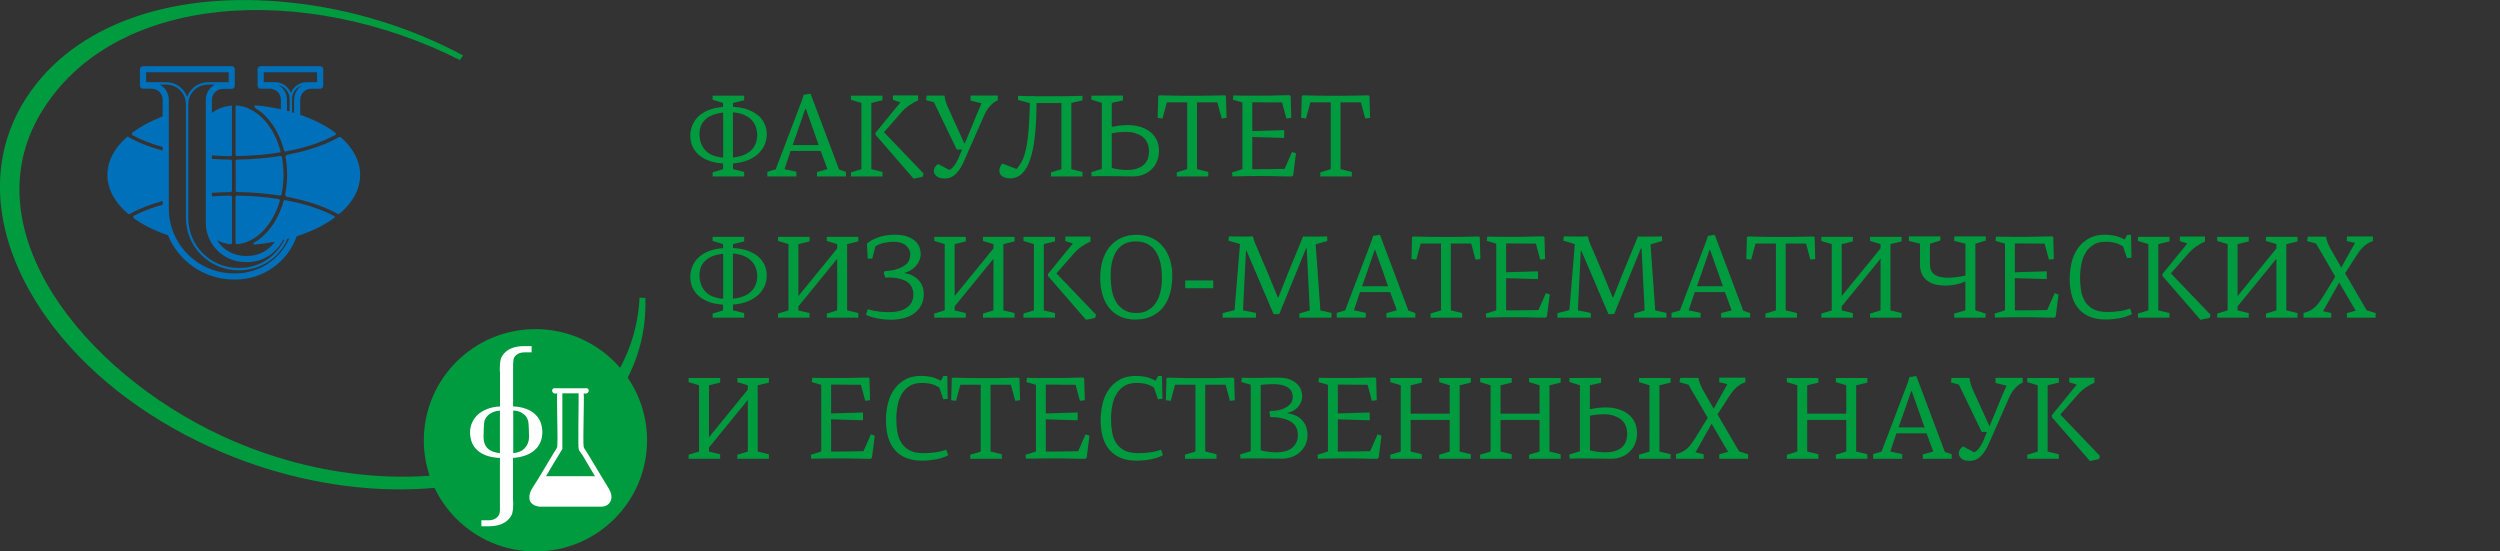 <?xml version="1.0" encoding="utf-8"?>
<!-- Generator: Adobe Illustrator 23.0.6, SVG Export Plug-In . SVG Version: 6.00 Build 0)  -->
<svg version="1.1" id="Layer_1" xmlns="http://www.w3.org/2000/svg" xmlns:xlink="http://www.w3.org/1999/xlink" x="0px" y="0px"
	 viewBox="0 0 340 75" style="enable-background:new 0 0 340 75;" xml:space="preserve">
<rect x="0" y="0" width="340" height="75" fill="#333333" stroke="none"/>
<style type="text/css">
	.st0{fill:#009B3E;}
	.st1{fill:#FFFFFF;}
	.st2{fill:#0070BA;}
	.st3{fill:none;}
</style>
<g>
	<path class="st0" d="M87.51,40.51c-0.18,0-0.36-0.01-0.53-0.03c-0.42,8.91-5.99,16.2-13.88,20.33
		c-11.13,5.82-28.15,5.34-42.93-1.53C11.25,50.49-3.89,31.29,5.51,15.45c9.82-16.54,35.97-17.9,57.04-7.29
		c0.01-0.01,0.42-0.61,0.43-0.62C56,3.81,48.01,1.25,39.52,0.35c-17.15-1.82-30.63,3.65-36.58,14c-5.07,8.83-3.33,19.21,3.16,28.51
		c5.33,7.63,13.38,13.79,22.41,17.91c7.97,3.64,16.45,5.57,24.47,5.77c7.86,0.2,15.18-1.28,21.12-4.36
		c6.48-3.36,11.17-8.54,12.94-15.15c0.56-2.09,0.79-4.28,0.73-6.53C87.68,40.5,87.6,40.51,87.51,40.51z"/>
	<path class="st0" d="M88,59.88C88,68.23,81.2,75,72.82,75c-8.39,0-15.18-6.77-15.18-15.12c0-8.35,6.8-15.12,15.18-15.12
		C81.2,44.76,88,51.53,88,59.88z"/>
	<g>
		<path class="st1" d="M83.01,66.88c-0.21-0.49-0.57-1-0.89-1.54c-0.76-1.28-1.52-2.51-2.28-3.79c-0.16-0.27-0.42-0.57-0.46-0.78
			c-0.13-0.69,0.1-6.62,0-7.28c0.63,0.22,0.93-0.47,0.48-0.69c-1.25,0-3.31,0-4.56,0c-0.45,0.22-0.15,0.91,0.48,0.69
			c-0.1,0.64,0.13,6.61,0,7.28c-0.04,0.19-0.28,0.53-0.44,0.78c-0.76,1.26-1.51,2.51-2.28,3.79c-0.32,0.53-0.7,1.03-0.91,1.52
			c-0.13,0.29-0.22,0.85-0.09,1.21c0.19,0.51,0.72,0.76,1.28,0.84c2.55,0,5.92,0,8.47,0C82.91,68.87,83.44,67.9,83.01,66.88z
			 M74.26,64.76c0.72-1.25,1.48-2.47,2.22-3.7c0-0.82,0-6.68,0-7.5c0-0.03,0-0.06,0.02-0.07c0.46,0,1.73,0,2.19,0
			c0,0.43,0,0.84,0,1.26c0,0.41-0.08,5.91,0,6.29c0.05,0.26,0.42,0.69,0.57,0.93c0.57,0.95,1.11,1.86,1.65,2.79
			C78.96,64.76,76.2,64.76,74.26,64.76z"/>
		<path class="st1" d="M71.49,61.93c0.49-0.18,0.91-0.43,1.24-0.73c0.34-0.3,0.6-0.66,0.77-1.08c0.17-0.41,0.26-0.87,0.26-1.36
			c0-0.45-0.08-0.88-0.23-1.3c-0.15-0.41-0.39-0.77-0.72-1.09c-0.33-0.31-0.74-0.57-1.24-0.76c-0.5-0.19-1.1-0.31-1.79-0.34v-5.98
			l0,0.3c0-0.13,0.04-0.76,0.11-0.9c0.07-0.14,0.16-0.27,0.29-0.38c0.13-0.12,0.29-0.21,0.47-0.28c0.19-0.07,0.39-0.11,0.63-0.11
			h1.02v-0.85h-1.09c-2.4,0.03-2.93,1.4-3.03,1.56c-0.1,0.16-0.05,0.17-0.1,0.34c-0.04,0.15-0.06,0.31-0.07,0.46h-0.01v0.07
			c0,0.4-0.06,0.78,0,1.11v4.67c-0.66,0.03-1.24,0.15-1.75,0.35c-0.5,0.2-0.93,0.45-1.27,0.77c-0.34,0.32-0.6,0.68-0.78,1.09
			c-0.18,0.41-0.27,0.84-0.27,1.3c0,0.51,0.08,0.97,0.25,1.39c0.17,0.42,0.42,0.77,0.76,1.07c0.33,0.3,0.76,0.54,1.26,0.72
			c0.51,0.18,1.1,0.28,1.79,0.31v7.1c0,0,0,0.01,0,0.01c0,0.13-0.04,0.46-0.11,0.6c-0.07,0.14-0.16,0.27-0.29,0.38
			c-0.13,0.12-0.29,0.21-0.47,0.28c-0.19,0.07-0.39,0.11-0.63,0.11h-1.02v0.81h1.09c2.4-0.03,2.93-1.4,3.03-1.56
			c0.1-0.16,0.05-0.17,0.1-0.34c0.05-0.17,0.08-0.38,0.08-0.53c0-0.4,0.06-0.78,0-1.11v-5.75C70.43,62.23,71,62.11,71.49,61.93z
			 M69.8,55.83c0.41,0.02,0.76,0.1,1.03,0.24c0.27,0.14,0.49,0.31,0.66,0.51c0.17,0.21,0.28,0.44,0.35,0.7
			c0.07,0.26,0.11,1.86,0.11,2.13c0,0.61-0.19,1.11-0.56,1.52c-0.37,0.4-0.9,0.64-1.59,0.7V55.83z M68.01,61.63
			c-0.75-0.07-1.31-0.28-1.69-0.65c-0.37-0.37-0.56-0.89-0.56-1.55c0-0.29,0.04-1.89,0.12-2.15c0.08-0.26,0.21-0.49,0.39-0.69
			c0.18-0.2,0.41-0.37,0.69-0.5c0.29-0.13,0.63-0.21,1.03-0.25V61.63z"/>
	</g>
	<g>
		<path class="st2" d="M37.88,27.06c-1.78-0.28-3.67-0.43-5.62-0.46c-0.13,0-0.23,0.1-0.23,0.22v6.17c0,0.13,0.12,0.23,0.25,0.22
			c2.62-0.26,4.82-2.62,5.77-5.87C38.09,27.22,38.01,27.08,37.88,27.06"/>
		<path class="st2" d="M37.89,11.57c0.84,0.21,1.47,0.96,1.5,1.85c0,0.02,0,0.04,0,0.06v1.68c-0.12-0.03-0.24-0.07-0.36-0.1v-0.74v0
			v-0.77C39.02,12.71,38.57,11.97,37.89,11.57 M37.4,11.17h-1.53V9.83h7.25v1.35h-1.41c-0.97,0-1.81,0.6-2.15,1.45
			C39.21,11.78,38.38,11.17,37.4,11.17 M40,13.56v0.77c0,0.01,0,0.02,0,0.02v1c-0.09-0.03-0.18-0.06-0.28-0.08v-1.98
			c0.08-0.77,0.61-1.42,1.33-1.66C40.42,12.03,40,12.75,40,13.56 M34.68,14.67c1.84,1.09,3.28,3.2,3.95,5.8
			c0.02,0.09,0.11,0.15,0.21,0.13c2.64-0.49,4.97-1.25,6.76-2.24c0.11-0.06,0.12-0.22,0.02-0.3c-0.53-0.4-1.12-0.78-1.77-1.13
			c-0.92-0.5-1.94-0.95-3.02-1.32v-1.42c0-0.01,0-0.02,0-0.02v-0.61c0-0.82,0.67-1.49,1.5-1.49h1.17c0.01,0,0.01,0,0.02,0
			c0.01,0,0.01,0,0.02,0c0.23,0,0.42-0.18,0.42-0.41V9.41c0-0.23-0.19-0.41-0.42-0.41h-8.09c-0.23,0-0.42,0.19-0.42,0.41v2.24
			c0,0.23,0.19,0.41,0.42,0.41c0.01,0,0.02,0,0.04,0s0.02,0,0.04,0h1.17c0.83,0,1.5,0.67,1.5,1.49v0.63v0v0.68
			c-1.09-0.24-2.23-0.42-3.4-0.54C34.6,14.32,34.51,14.57,34.68,14.67"/>
		<path class="st2" d="M32.2,21.22c2.08-0.02,4.1-0.2,5.99-0.51c-0.89-3.6-3.3-6.23-6.15-6.37v6.72
			C32.04,21.15,32.11,21.22,32.2,21.22"/>
		<path class="st2" d="M32.03,37.18H31.8c-4.87,0-8.84-3.95-8.84-8.81V14.34l0-0.01v-0.77c0-0.89-0.51-1.66-1.24-2.05h0.91
			c1.44,0,2.62,1.15,2.65,2.58c0,0.02,0,0.04,0,0.06v1.17c0,0.01,0,0.02,0.01,0.03v14.32c0,3.91,3.2,7.09,7.13,7.09h0.14
			c2.86,0,5.41-1.67,6.54-4.27c0.08-0.02,0.16-0.04,0.24-0.07C38.07,35.29,35.21,37.18,32.03,37.18 M19.87,11.17V9.83H31.1v1.35
			h-2.83c-1.3,0-2.41,0.84-2.82,2c-0.41-1.16-1.52-2-2.82-2H19.87z M27.99,13.56v0.59l0,0v16.13c0,2.95,2.41,5.36,5.38,5.36h0.28
			c2.04,0,3.87-1.13,4.8-2.93c0.01-0.02,0.02-0.04,0.02-0.06c0.07-0.02,0.14-0.03,0.2-0.05c-1.13,2.35-3.48,3.84-6.13,3.84h-0.14
			c-3.75,0-6.79-3.03-6.79-6.76V15.32v-1.16v-0.01c0-0.02,0-0.04,0-0.06c0.03-1.43,1.21-2.58,2.65-2.58h0.97
			C28.5,11.89,27.99,12.67,27.99,13.56 M45.47,29.39c-1.79-0.96-4.11-1.7-6.73-2.18c-0.07-0.01-0.14,0.03-0.16,0.1
			c-0.72,2.59-2.2,4.66-4.06,5.7c-0.13,0.07-0.07,0.27,0.08,0.26c0.95-0.09,1.88-0.22,2.78-0.39c-0.84,1.21-2.22,1.93-3.73,1.93
			h-0.28c-1.62,0-3.05-0.85-3.85-2.13c0.57,0.29,1.17,0.47,1.8,0.53c0.13,0.01,0.24-0.09,0.24-0.22v-6.17c0-0.12-0.1-0.22-0.23-0.22
			c-0.85,0.01-1.68,0.05-2.51,0.11v-0.48c0.83-0.06,1.66-0.1,2.51-0.1c0.12,0,0.22-0.1,0.22-0.22v-3.98c0-0.12-0.1-0.22-0.22-0.22
			c-0.85-0.01-1.68-0.04-2.51-0.1v-0.48c0.84,0.06,1.69,0.1,2.55,0.11c0.1,0,0.18-0.08,0.18-0.18v-6.69
			c-0.98,0.05-1.9,0.39-2.73,0.97v-1.76c0-0.82,0.67-1.49,1.5-1.49h1.17c0,0,0.01,0,0.01,0c0,0,0.01,0,0.01,0
			c0.23,0,0.42-0.18,0.42-0.41V9.41c0-0.23-0.19-0.41-0.42-0.41H19.45c-0.23,0-0.42,0.19-0.42,0.41v2.24c0,0.23,0.19,0.41,0.42,0.41
			c0,0,0,0,0,0c0,0,0,0,0,0h1.17c0.83,0,1.5,0.67,1.5,1.49v0.59v0.01v1.69c-0.84,0.32-1.64,0.68-2.39,1.09
			c-0.63,0.35-1.2,0.71-1.72,1.1c-0.13,0.09-0.11,0.29,0.03,0.37c1.15,0.62,2.54,1.16,4.08,1.59v0.5c-1.84-0.51-3.47-1.15-4.77-1.93
			c0,0,0,0,0,0c-1.79,1.54-2.74,3.34-2.74,5.23c0,1.91,0.98,3.73,2.8,5.28c0.07,0.06,0.17,0.07,0.25,0.02
			c1.25-0.7,2.77-1.29,4.47-1.76v0.5c-1.45,0.41-2.77,0.91-3.88,1.49c-0.15,0.08-0.16,0.28-0.03,0.38c0.46,0.33,0.97,0.65,1.52,0.95
			c0.9,0.49,1.89,0.92,2.94,1.29c0.05,0.02,0.1,0.02,0.14,0c1.43,3.55,4.92,6.07,8.98,6.07h0.23c3.73,0,7.07-2.35,8.31-5.85
			c0-0.01,0-0.02,0.01-0.03c1.27-0.41,2.45-0.9,3.51-1.48c0.59-0.32,1.13-0.67,1.63-1.03C45.57,29.56,45.56,29.44,45.47,29.39"/>
		<path class="st2" d="M46.41,18.71c-0.1-0.09-0.25-0.1-0.36-0.04c-1.82,1.04-4.23,1.85-6.96,2.37c-0.17,0.03-0.28,0.19-0.25,0.36
			c0.14,0.76,0.21,1.56,0.21,2.39c0,0.9-0.09,1.78-0.26,2.61c-0.03,0.17,0.08,0.34,0.25,0.37c2.66,0.51,5.02,1.29,6.83,2.29
			c0.11,0.06,0.26,0.05,0.36-0.03c1.79-1.54,2.75-3.34,2.75-5.24C48.98,21.96,48.08,20.21,46.41,18.71"/>
		<path class="st2" d="M32.26,26.12c2,0.02,3.95,0.19,5.78,0.48c0.12,0.02,0.23-0.06,0.25-0.17c0.17-0.84,0.27-1.72,0.27-2.64
			c0-0.83-0.08-1.63-0.22-2.4c-0.02-0.12-0.14-0.19-0.25-0.17c-1.84,0.29-3.81,0.46-5.82,0.48c-0.12,0-0.22,0.1-0.22,0.22v3.98
			C32.04,26.02,32.14,26.12,32.26,26.12"/>
	</g>
</g>
<g>
	<rect x="93" y="12.58" class="st3" width="247" height="49.85"/>
	<path class="st0" d="M101.21,23.38V24h-4.29v-0.56l1.42-0.43v-0.78c-0.74-0.04-1.38-0.17-1.94-0.38c-0.56-0.21-1.03-0.49-1.4-0.82
		c-0.37-0.34-0.65-0.72-0.84-1.16c-0.19-0.44-0.28-0.91-0.28-1.41c0-0.46,0.08-0.91,0.25-1.35c0.17-0.44,0.43-0.85,0.78-1.21
		c0.36-0.36,0.82-0.66,1.38-0.9c0.57-0.24,1.25-0.39,2.05-0.46V14l-1.42-0.43v-0.56h4.29v0.62L99.69,14v0.53
		c0.78,0.04,1.46,0.17,2.03,0.38c0.58,0.21,1.05,0.49,1.43,0.82s0.66,0.72,0.85,1.16c0.19,0.44,0.28,0.9,0.28,1.38
		c0,0.44-0.08,0.88-0.25,1.31c-0.17,0.44-0.43,0.84-0.8,1.22c-0.37,0.37-0.84,0.69-1.42,0.94c-0.58,0.26-1.29,0.42-2.12,0.48v0.78
		L101.21,23.38z M95.13,18.19c0,0.92,0.26,1.66,0.78,2.24c0.52,0.58,1.33,0.91,2.44,1.01v-6.13c-1.08,0.12-1.89,0.43-2.42,0.94
		C95.39,16.76,95.13,17.4,95.13,18.19z M102.98,18.35c0-0.42-0.07-0.8-0.21-1.16c-0.14-0.36-0.34-0.67-0.62-0.94
		s-0.62-0.49-1.03-0.66c-0.42-0.17-0.9-0.27-1.44-0.31v6.14c1.12-0.12,1.95-0.45,2.49-0.99S102.98,19.2,102.98,18.35z"/>
	<path class="st0" d="M110.25,12.78l3.86,10.27l0.94,0.32V24h-3.94v-0.61l1.42-0.38l-0.91-2.48h-4.1l-0.83,2.48l1.62,0.35V24h-3.95
		v-0.64l1.14-0.34l3.23-8.5c0.11-0.27,0.21-0.53,0.3-0.79c0.1-0.26,0.19-0.54,0.27-0.84l0.86-0.14L110.25,12.78z M108.58,17.52
		l-0.78,2.21h3.54l-0.78-2.21l-0.96-2.72h-0.08L108.58,17.52z"/>
	<path class="st0" d="M120.02,23.38V24h-4.29v-0.56l1.42-0.43V14l-1.42-0.43v-0.56h4.29v0.62L118.5,14v9.01L120.02,23.38z
		 M119.08,18.34v-0.29l3.38-4.14l-1.02-0.32v-0.62h3.42v0.69c-0.38,0.15-0.78,0.37-1.2,0.66s-0.8,0.64-1.15,1.05l-2.29,2.61
		l5.39,5.62l-0.11,0.43l-1.25,0.27L119.08,18.34z"/>
	<path class="st0" d="M130.84,20.34h-0.72l-3.1-6.43l-1.07-0.29l0.06-0.62h2.45c0.02,0.23,0.07,0.5,0.16,0.79s0.19,0.58,0.32,0.86
		l2.21,4.86h0.05c0.17-0.39,0.34-0.79,0.51-1.19c0.17-0.4,0.34-0.82,0.52-1.26c0.18-0.44,0.37-0.9,0.57-1.4
		c0.2-0.5,0.43-1.03,0.69-1.61l-1.49-0.37v-0.69h3.7v0.64c-0.35,0.15-0.69,0.4-1.02,0.75c-0.33,0.35-0.61,0.8-0.85,1.34l-2.7,6.13
		c-0.31,0.74-0.68,1.33-1.11,1.77c-0.43,0.44-0.95,0.66-1.54,0.66c-0.48,0-0.85-0.1-1.1-0.31c-0.25-0.21-0.38-0.45-0.38-0.73
		c0-0.16,0.04-0.32,0.14-0.48s0.24-0.31,0.44-0.45l1.52,0.8c0.2-0.07,0.42-0.25,0.64-0.53c0.22-0.28,0.41-0.59,0.56-0.94
		L130.84,20.34z"/>
	<path class="st0" d="M138.25,22.98c0.15-0.17,0.3-0.36,0.44-0.56s0.28-0.45,0.41-0.74c0.13-0.29,0.25-0.65,0.35-1.07
		c0.11-0.42,0.2-0.94,0.29-1.54s0.15-1.33,0.21-2.15c0.05-0.83,0.09-1.79,0.11-2.9l-1.6-0.43v-0.56c0.49,0.02,0.9,0.04,1.24,0.04
		c0.34,0.01,0.65,0.01,0.94,0.01c0.29,0,0.6,0,0.91,0c0.31,0,0.7,0,1.14,0c0.66,0,1.34,0,2.05,0s1.53-0.02,2.48-0.05v0.62L145.7,14
		v9.01l1.52,0.37V24h-4.29v-0.56l1.42-0.43v-8.99h-3.38c-0.01,1.66-0.08,3.13-0.22,4.41c-0.13,1.28-0.34,2.35-0.63,3.21
		c-0.29,0.86-0.66,1.51-1.11,1.96c-0.45,0.44-1.01,0.66-1.66,0.66c-0.43,0-0.77-0.1-1.04-0.29c-0.27-0.19-0.4-0.44-0.4-0.74
		c0-0.2,0.04-0.39,0.12-0.56c0.08-0.17,0.18-0.31,0.3-0.43L138.25,22.98z"/>
	<path class="st0" d="M151.21,17.25c0.34-0.07,0.7-0.13,1.08-0.18c0.38-0.04,0.74-0.06,1.08-0.06c0.64,0,1.22,0.08,1.75,0.25
		c0.52,0.17,0.97,0.4,1.34,0.7c0.37,0.3,0.65,0.67,0.86,1.1s0.3,0.92,0.3,1.46c0,0.47-0.08,0.92-0.24,1.34
		c-0.16,0.42-0.39,0.79-0.7,1.1c-0.3,0.31-0.67,0.57-1.11,0.75c-0.43,0.19-0.92,0.28-1.47,0.28c-0.56,0-1.12-0.01-1.71-0.02
		c-0.58-0.02-1.16-0.02-1.72-0.02c-0.36,0-0.73,0-1.09,0s-0.74,0.01-1.12,0.03l-0.05-0.56l1.44-0.45V14l-1.42-0.45v-0.54l4.29-0.02
		v0.66l-1.52,0.34V17.25z M153.09,17.94c-0.33,0-0.65,0.02-0.95,0.05c-0.3,0.03-0.62,0.08-0.94,0.14v4.71
		c0.13,0.04,0.28,0.08,0.46,0.11c0.18,0.03,0.37,0.06,0.56,0.09c0.19,0.03,0.38,0.05,0.56,0.06c0.18,0.01,0.34,0.02,0.46,0.02
		c0.59,0,1.07-0.07,1.46-0.22c0.39-0.14,0.7-0.33,0.94-0.57c0.23-0.24,0.4-0.51,0.49-0.81c0.09-0.3,0.14-0.61,0.14-0.93
		c0-0.35-0.06-0.69-0.17-1s-0.29-0.6-0.54-0.84c-0.25-0.24-0.58-0.43-0.98-0.57C154.18,18.01,153.68,17.94,153.09,17.94z"/>
	<path class="st0" d="M162.81,23.01l1.52,0.37V24h-4.29v-0.56l1.42-0.43v-9.09h-2.77l-0.59,2.19l-0.66-0.08l0.08-2.98l0.18-0.09
		c0.38,0.01,0.75,0.02,1.09,0.03s0.68,0.02,1.02,0.02s0.7,0.01,1.07,0.01c0.37,0,0.79,0,1.25,0c0.41,0,0.79,0,1.15,0
		c0.36,0,0.72,0,1.07-0.01c0.35-0.01,0.71-0.01,1.06-0.02c0.36-0.01,0.74-0.02,1.14-0.03l0.18,0.09l0.08,2.98l-0.66,0.08l-0.59-2.19
		h-2.77V23.01z"/>
	<path class="st0" d="M176.25,20.85l-0.38,2.99L175.69,24c-0.38,0-0.72,0-1.02-0.01s-0.58-0.01-0.87-0.02s-0.59-0.01-0.92-0.02
		c-0.33-0.01-0.71-0.01-1.14-0.01c-0.28,0-0.59,0-0.94,0s-0.7,0-1.07,0.01c-0.37,0.01-0.74,0.01-1.1,0.02
		c-0.37,0.01-0.71,0.01-1.02,0.02l-0.06-0.54l1.42-0.45v-9.06l-1.3-0.38l0.08-0.58c0.27,0.01,0.59,0.02,0.98,0.02
		c0.38,0.01,0.77,0.01,1.17,0.01c0.39,0,0.77,0,1.11,0s0.63,0,0.84,0c0.36,0,0.68,0,0.95-0.01s0.54-0.01,0.79-0.02
		s0.52-0.01,0.79-0.02s0.59-0.01,0.97-0.02l0.18,0.1l0.08,2.99l-0.66,0.08l-0.59-2.18c-0.15,0-0.41,0-0.79,0
		c-0.38,0-0.78,0-1.22-0.01c-0.43,0-0.84-0.01-1.22-0.01c-0.38,0-0.66,0-0.82,0v3.92l4.34-0.13v1.06l-4.34-0.13v4.38
		c0.19,0,0.49,0,0.9,0s0.85,0,1.3-0.01c0.46-0.01,0.89-0.01,1.3-0.02s0.71-0.01,0.9-0.01l1.01-2.3L176.25,20.85z"/>
	<path class="st0" d="M182.33,23.01l1.52,0.37V24h-4.29v-0.56l1.42-0.43v-9.09h-2.77l-0.59,2.19l-0.66-0.08l0.08-2.98l0.18-0.09
		c0.38,0.01,0.75,0.02,1.09,0.03s0.68,0.02,1.02,0.02s0.7,0.01,1.07,0.01c0.37,0,0.79,0,1.25,0c0.41,0,0.79,0,1.15,0
		c0.36,0,0.72,0,1.07-0.01c0.35-0.01,0.71-0.01,1.06-0.02c0.36-0.01,0.74-0.02,1.14-0.03l0.18,0.09l0.08,2.98l-0.66,0.08l-0.59-2.19
		h-2.77V23.01z"/>
	<path class="st0" d="M101.21,42.58v0.62h-4.29v-0.56l1.42-0.43v-0.78c-0.74-0.04-1.38-0.17-1.94-0.38
		c-0.56-0.21-1.03-0.49-1.4-0.82c-0.37-0.34-0.65-0.72-0.84-1.16c-0.19-0.44-0.28-0.91-0.28-1.41c0-0.46,0.08-0.91,0.25-1.35
		c0.17-0.44,0.43-0.85,0.78-1.21c0.36-0.36,0.82-0.66,1.38-0.9c0.57-0.24,1.25-0.39,2.05-0.46V33.2l-1.42-0.43v-0.56h4.29v0.62
		l-1.52,0.37v0.53c0.78,0.04,1.46,0.17,2.03,0.38c0.58,0.21,1.05,0.49,1.43,0.82s0.66,0.72,0.85,1.16c0.19,0.44,0.28,0.9,0.28,1.38
		c0,0.44-0.08,0.88-0.25,1.31c-0.17,0.44-0.43,0.84-0.8,1.22c-0.37,0.37-0.84,0.69-1.42,0.94c-0.58,0.26-1.29,0.42-2.12,0.48v0.78
		L101.21,42.58z M95.13,37.39c0,0.92,0.26,1.66,0.78,2.24c0.52,0.58,1.33,0.91,2.44,1.01v-6.13c-1.08,0.12-1.89,0.43-2.42,0.94
		C95.39,35.96,95.13,36.6,95.13,37.39z M102.98,37.55c0-0.42-0.07-0.8-0.21-1.16c-0.14-0.36-0.34-0.67-0.62-0.94
		s-0.62-0.49-1.03-0.66c-0.42-0.17-0.9-0.27-1.44-0.31v6.14c1.12-0.12,1.95-0.45,2.49-0.99S102.98,38.4,102.98,37.55z"/>
	<path class="st0" d="M110.1,42.58v0.62h-4.29v-0.56l1.42-0.43V33.2l-1.42-0.43v-0.56h4.29v0.62l-1.52,0.37v7.07l5.28-6.48V33.2
		l-1.42-0.43v-0.56h4.29v0.62l-1.52,0.37v9.01l1.52,0.37v0.62h-4.29v-0.56l1.42-0.43v-7.02l-5.26,6.45l-0.02,0.02v0.56L110.1,42.58z
		"/>
	<path class="st0" d="M121.56,32.88c-0.41,0-0.84,0.05-1.31,0.14c-0.47,0.1-0.87,0.26-1.2,0.5l-0.43,1.66h-0.61l-0.11-2.03
		c0.29-0.26,0.6-0.46,0.94-0.62c0.34-0.16,0.68-0.29,1.02-0.38s0.66-0.15,0.96-0.18c0.3-0.03,0.57-0.05,0.79-0.05
		c0.77,0,1.39,0.09,1.86,0.28c0.47,0.19,0.83,0.41,1.09,0.68s0.43,0.55,0.52,0.85c0.09,0.3,0.14,0.57,0.14,0.8
		c0,0.31-0.06,0.61-0.18,0.89c-0.12,0.28-0.29,0.54-0.49,0.76s-0.44,0.42-0.7,0.58c-0.27,0.16-0.54,0.27-0.83,0.34v0.05
		c0.44,0.06,0.82,0.18,1.14,0.36c0.33,0.18,0.6,0.39,0.82,0.64c0.22,0.25,0.38,0.53,0.49,0.85c0.11,0.31,0.16,0.65,0.16,1
		c0,0.59-0.12,1.1-0.36,1.54c-0.24,0.44-0.56,0.8-0.96,1.09c-0.4,0.29-0.87,0.5-1.41,0.64c-0.54,0.14-1.1,0.21-1.69,0.21
		c-0.66,0-1.28-0.06-1.86-0.17c-0.58-0.11-1.1-0.27-1.57-0.49l0.24-0.77c0.62,0.18,1.18,0.29,1.67,0.34c0.5,0.04,0.9,0.06,1.22,0.06
		c0.58,0,1.07-0.06,1.49-0.18c0.42-0.12,0.76-0.29,1.03-0.51s0.47-0.47,0.6-0.76s0.19-0.6,0.19-0.93s-0.06-0.64-0.18-0.93
		c-0.12-0.29-0.31-0.53-0.58-0.74s-0.62-0.36-1.05-0.48c-0.43-0.12-0.97-0.18-1.61-0.18c-0.06,0-0.13,0-0.19,0s-0.13,0.01-0.21,0.02
		l-0.21-0.64l0.11-0.24c0.77-0.05,1.38-0.16,1.84-0.33c0.46-0.17,0.81-0.36,1.06-0.58c0.25-0.22,0.41-0.45,0.48-0.7
		c0.07-0.25,0.11-0.47,0.11-0.69c0-0.47-0.2-0.87-0.59-1.2C122.81,33.05,122.26,32.88,121.56,32.88z"/>
	<path class="st0" d="M131.35,42.58v0.62h-4.29v-0.56l1.42-0.43V33.2l-1.42-0.43v-0.56h4.29v0.62l-1.52,0.37v7.07l5.28-6.48V33.2
		l-1.42-0.43v-0.56h4.29v0.62l-1.52,0.37v9.01l1.52,0.37v0.62h-4.29v-0.56l1.42-0.43v-7.02l-5.26,6.45l-0.02,0.02v0.56L131.35,42.58
		z"/>
	<path class="st0" d="M143.48,42.58v0.62h-4.29v-0.56l1.42-0.43V33.2l-1.42-0.43v-0.56h4.29v0.62l-1.52,0.37v9.01L143.48,42.58z
		 M142.53,37.54v-0.29l3.38-4.14l-1.02-0.32v-0.62h3.42v0.69c-0.38,0.15-0.78,0.37-1.2,0.66s-0.8,0.64-1.15,1.05l-2.29,2.61
		l5.39,5.62l-0.11,0.43l-1.25,0.27L142.53,37.54z"/>
	<path class="st0" d="M159.43,37.55c0,0.83-0.1,1.61-0.3,2.33c-0.2,0.72-0.5,1.34-0.91,1.87c-0.41,0.53-0.93,0.94-1.57,1.25
		c-0.63,0.3-1.39,0.46-2.26,0.46c-0.73,0-1.38-0.13-1.96-0.38c-0.58-0.25-1.08-0.62-1.5-1.1c-0.42-0.49-0.74-1.08-0.96-1.78
		s-0.34-1.5-0.34-2.39c0-0.82,0.1-1.59,0.3-2.3c0.2-0.71,0.5-1.34,0.91-1.86s0.93-0.94,1.54-1.25c0.62-0.3,1.34-0.46,2.18-0.46
		c0.75,0,1.42,0.13,2.02,0.4c0.6,0.27,1.11,0.64,1.53,1.13c0.42,0.49,0.75,1.07,0.98,1.77C159.32,35.93,159.43,36.7,159.43,37.55z
		 M158.02,37.83c0-0.72-0.06-1.39-0.19-2s-0.33-1.14-0.62-1.58c-0.28-0.44-0.65-0.79-1.1-1.04c-0.45-0.25-1-0.38-1.64-0.38
		c-0.61,0-1.13,0.12-1.57,0.35c-0.44,0.23-0.79,0.56-1.06,0.97s-0.47,0.9-0.6,1.46s-0.19,1.18-0.19,1.84c0,0.76,0.06,1.45,0.18,2.08
		s0.33,1.17,0.61,1.61c0.28,0.45,0.65,0.8,1.09,1.05c0.44,0.25,0.98,0.38,1.62,0.38c0.62,0,1.15-0.12,1.58-0.38
		c0.44-0.25,0.79-0.59,1.07-1.01c0.28-0.43,0.48-0.93,0.62-1.5S158.02,38.48,158.02,37.83z"/>
	<path class="st0" d="M165,38.14v1.06h-3.81v-1.06H165z"/>
	<path class="st0" d="M173.86,40.45l1.28-3.23l2.08-5.06c0.46,0.02,0.96,0.03,1.5,0.02s1.13-0.01,1.77-0.02l0.02,0.61l-1.58,0.46
		l0.64,8.98l1.52,0.35v0.64h-4.38v-0.56l1.42-0.43l-0.42-8.45h-0.08l-3.65,8.96h-0.77l-3.7-8.66l-0.06,0.02l-0.4,8.13l1.76,0.35
		v0.64h-4.54v-0.61l1.63-0.42l0.74-8.98l-1.58-0.46l0.08-0.58c0.39,0,0.71,0,0.95,0.01c0.24,0.01,0.47,0.01,0.68,0.01s0.44,0,0.68,0
		c0.24,0,0.56-0.01,0.95-0.02c0.04,0.18,0.09,0.34,0.13,0.49c0.04,0.14,0.1,0.29,0.16,0.44l1.86,4.35l1.23,3.01H173.86z"/>
	<path class="st0" d="M187.69,31.98l3.86,10.27l0.94,0.32v0.62h-3.94v-0.61l1.42-0.38l-0.91-2.48h-4.1l-0.83,2.48l1.62,0.35v0.64
		h-3.95v-0.64l1.14-0.34l3.23-8.5c0.11-0.27,0.21-0.53,0.3-0.79c0.1-0.26,0.19-0.54,0.27-0.84l0.86-0.14L187.69,31.98z
		 M186.02,36.72l-0.78,2.21h3.54l-0.78-2.21L187.03,34h-0.08L186.02,36.72z"/>
	<path class="st0" d="M197.33,42.21l1.52,0.37v0.62h-4.29v-0.56l1.42-0.43v-9.09h-2.77l-0.59,2.19l-0.66-0.08l0.08-2.98l0.18-0.09
		c0.38,0.01,0.75,0.02,1.09,0.03s0.68,0.02,1.02,0.02s0.7,0.01,1.07,0.01c0.37,0,0.79,0,1.25,0c0.41,0,0.79,0,1.15,0
		c0.36,0,0.72,0,1.07-0.01c0.35-0.01,0.71-0.01,1.06-0.02c0.36-0.01,0.74-0.02,1.14-0.03l0.18,0.09l0.08,2.98l-0.66,0.08l-0.59-2.19
		h-2.77V42.21z"/>
	<path class="st0" d="M210.77,40.05l-0.38,2.99l-0.18,0.16c-0.38,0-0.72,0-1.02-0.01s-0.58-0.01-0.87-0.02s-0.59-0.01-0.92-0.02
		c-0.33-0.01-0.71-0.01-1.14-0.01c-0.28,0-0.59,0-0.94,0s-0.7,0-1.07,0.01c-0.37,0.01-0.74,0.01-1.1,0.02
		c-0.37,0.01-0.71,0.01-1.02,0.02l-0.06-0.54l1.42-0.45v-9.06l-1.3-0.38l0.08-0.58c0.27,0.01,0.59,0.02,0.98,0.02
		c0.38,0.01,0.77,0.01,1.17,0.01c0.39,0,0.77,0,1.11,0s0.63,0,0.84,0c0.36,0,0.68,0,0.95-0.01s0.54-0.01,0.79-0.02
		s0.52-0.01,0.79-0.02s0.59-0.01,0.97-0.02l0.18,0.1l0.08,2.99l-0.66,0.08l-0.59-2.18c-0.15,0-0.41,0-0.79,0
		c-0.38,0-0.78,0-1.22-0.01c-0.43,0-0.84-0.01-1.22-0.01c-0.38,0-0.66,0-0.82,0v3.92l4.34-0.13v1.06l-4.34-0.13v4.38
		c0.19,0,0.49,0,0.9,0s0.85,0,1.3-0.01c0.46-0.01,0.89-0.01,1.3-0.02s0.71-0.01,0.9-0.01l1.01-2.3L210.77,40.05z"/>
	<path class="st0" d="M219.4,40.45l1.28-3.23l2.08-5.06c0.46,0.02,0.96,0.03,1.5,0.02s1.13-0.01,1.77-0.02l0.02,0.61l-1.58,0.46
		l0.64,8.98l1.52,0.35v0.64h-4.38v-0.56l1.42-0.43l-0.42-8.45h-0.08l-3.65,8.96h-0.77l-3.7-8.66l-0.06,0.02l-0.4,8.13l1.76,0.35
		v0.64h-4.54v-0.61l1.63-0.42l0.74-8.98l-1.58-0.46l0.08-0.58c0.39,0,0.71,0,0.95,0.01c0.24,0.01,0.47,0.01,0.68,0.01s0.44,0,0.68,0
		c0.24,0,0.56-0.01,0.95-0.02c0.04,0.18,0.09,0.34,0.13,0.49c0.04,0.14,0.1,0.29,0.16,0.44l1.86,4.35l1.23,3.01H219.4z"/>
	<path class="st0" d="M233.22,31.98l3.86,10.27l0.94,0.32v0.62h-3.94v-0.61l1.42-0.38l-0.91-2.48h-4.1l-0.83,2.48l1.62,0.35v0.64
		h-3.95v-0.64l1.14-0.34l3.23-8.5c0.11-0.27,0.21-0.53,0.3-0.79c0.1-0.26,0.19-0.54,0.27-0.84l0.86-0.14L233.22,31.98z
		 M231.56,36.72l-0.78,2.21h3.54l-0.78-2.21L232.57,34h-0.08L231.56,36.72z"/>
	<path class="st0" d="M242.87,42.21l1.52,0.37v0.62h-4.29v-0.56l1.42-0.43v-9.09h-2.77l-0.59,2.19l-0.66-0.08l0.08-2.98l0.18-0.09
		c0.38,0.01,0.75,0.02,1.09,0.03s0.68,0.02,1.02,0.02s0.7,0.01,1.07,0.01c0.37,0,0.79,0,1.25,0c0.41,0,0.79,0,1.15,0
		c0.36,0,0.72,0,1.07-0.01c0.35-0.01,0.71-0.01,1.06-0.02c0.36-0.01,0.74-0.02,1.14-0.03l0.18,0.09l0.08,2.98l-0.66,0.08l-0.59-2.19
		h-2.77V42.21z"/>
	<path class="st0" d="M251.99,42.58v0.62h-4.29v-0.56l1.42-0.43V33.2l-1.42-0.43v-0.56h4.29v0.62l-1.52,0.37v7.07l5.28-6.48V33.2
		l-1.42-0.43v-0.56h4.29v0.62l-1.52,0.37v9.01l1.52,0.37v0.62h-4.29v-0.56l1.42-0.43v-7.02l-5.26,6.45l-0.02,0.02v0.56L251.99,42.58
		z"/>
	<path class="st0" d="M270.04,42.64v0.56h-4.27v-0.56l1.52-0.43v-3.94c-0.38,0.18-0.81,0.32-1.29,0.42s-0.95,0.15-1.43,0.15
		c-0.47,0-0.91-0.05-1.34-0.15s-0.79-0.27-1.1-0.5c-0.31-0.23-0.56-0.53-0.74-0.89c-0.18-0.36-0.27-0.81-0.27-1.33v-2.83l-1.52-0.37
		v-0.62h4.29v0.56l-1.42,0.43v2.78c0,0.36,0.06,0.66,0.18,0.9c0.12,0.23,0.29,0.42,0.5,0.56c0.22,0.14,0.48,0.24,0.78,0.3
		c0.3,0.06,0.63,0.09,0.99,0.09c0.41,0,0.81-0.03,1.22-0.09c0.41-0.06,0.8-0.12,1.16-0.2v-4.34l-1.52-0.37v-0.62h4.29v0.56
		l-1.42,0.43v9.06L270.04,42.64z"/>
	<path class="st0" d="M279.96,40.05l-0.38,2.99l-0.18,0.16c-0.38,0-0.72,0-1.02-0.01s-0.58-0.01-0.87-0.02s-0.59-0.01-0.92-0.02
		c-0.33-0.01-0.71-0.01-1.14-0.01c-0.28,0-0.59,0-0.94,0s-0.7,0-1.07,0.01c-0.37,0.01-0.74,0.01-1.1,0.02
		c-0.37,0.01-0.71,0.01-1.02,0.02l-0.06-0.54l1.42-0.45v-9.06l-1.3-0.38l0.08-0.58c0.27,0.01,0.59,0.02,0.98,0.02
		c0.38,0.01,0.77,0.01,1.17,0.01c0.39,0,0.77,0,1.11,0s0.63,0,0.84,0c0.36,0,0.68,0,0.95-0.01s0.54-0.01,0.79-0.02
		s0.52-0.01,0.79-0.02s0.59-0.01,0.97-0.02l0.18,0.1l0.08,2.99l-0.66,0.08l-0.59-2.18c-0.15,0-0.41,0-0.79,0
		c-0.38,0-0.78,0-1.22-0.01c-0.43,0-0.84-0.01-1.22-0.01c-0.38,0-0.66,0-0.82,0v3.92l4.34-0.13v1.06l-4.34-0.13v4.38
		c0.19,0,0.49,0,0.9,0s0.85,0,1.3-0.01c0.46-0.01,0.89-0.01,1.3-0.02s0.71-0.01,0.9-0.01l1.01-2.3L279.96,40.05z"/>
	<path class="st0" d="M281.48,37.92c0-0.71,0.08-1.43,0.24-2.14c0.16-0.71,0.43-1.36,0.81-1.93c0.38-0.57,0.87-1.03,1.49-1.39
		c0.61-0.36,1.37-0.54,2.28-0.54c0.37,0,0.78,0.04,1.22,0.12c0.44,0.08,0.92,0.26,1.43,0.54l0.34-0.64h0.53l0.06,3.1l-0.61,0.06
		l-0.53-1.58c-0.31-0.21-0.65-0.37-1.03-0.48c-0.38-0.11-0.83-0.16-1.37-0.16c-0.64,0-1.18,0.13-1.62,0.4
		c-0.44,0.27-0.8,0.62-1.07,1.07c-0.27,0.45-0.47,0.97-0.58,1.56c-0.12,0.59-0.18,1.21-0.18,1.86c0,0.59,0.04,1.16,0.13,1.71
		c0.08,0.55,0.26,1.05,0.52,1.49c0.26,0.44,0.63,0.79,1.12,1.06c0.48,0.27,1.13,0.4,1.93,0.4c0.51,0,1.03-0.03,1.54-0.1
		c0.52-0.06,1.04-0.19,1.56-0.37l0.26,0.75c-0.52,0.27-1.1,0.46-1.72,0.57c-0.62,0.11-1.24,0.17-1.85,0.17
		c-1.59,0-2.8-0.47-3.64-1.4C281.9,41.12,281.48,39.74,281.48,37.92z"/>
	<path class="st0" d="M295.05,42.58v0.62h-4.29v-0.56l1.42-0.43V33.2l-1.42-0.43v-0.56h4.29v0.62l-1.52,0.37v9.01L295.05,42.58z
		 M294.1,37.54v-0.29l3.38-4.14l-1.02-0.32v-0.62h3.42v0.69c-0.38,0.15-0.78,0.37-1.2,0.66s-0.8,0.64-1.15,1.05l-2.29,2.61
		l5.39,5.62l-0.11,0.43l-1.25,0.27L294.1,37.54z"/>
	<path class="st0" d="M305.83,42.58v0.62h-4.29v-0.56l1.42-0.43V33.2l-1.42-0.43v-0.56h4.29v0.62l-1.52,0.37v7.07l5.28-6.48V33.2
		l-1.42-0.43v-0.56h4.29v0.62l-1.52,0.37v9.01l1.52,0.37v0.62h-4.29v-0.56l1.42-0.43v-7.02l-5.26,6.45l-0.02,0.02v0.56L305.83,42.58
		z"/>
	<path class="st0" d="M318.41,36.38l1.87-3.34l-1.12-0.26l0.02-0.62h3.54v0.64c-0.29,0.07-0.54,0.19-0.77,0.34s-0.43,0.32-0.62,0.51
		c-0.19,0.19-0.37,0.4-0.52,0.62c-0.15,0.22-0.3,0.43-0.44,0.65l-1.44,2.24l2.94,5.04l1.22,0.38v0.62h-3.92v-0.61l1.2-0.34
		l-2.24-3.82l-2.19,3.89l1.12,0.26l-0.02,0.62h-3.76v-0.64c0.32-0.07,0.6-0.18,0.85-0.3c0.25-0.13,0.47-0.28,0.67-0.46
		c0.2-0.18,0.39-0.38,0.56-0.61c0.17-0.23,0.34-0.48,0.5-0.74l1.74-2.83l-2.62-4.5l-1.22-0.34l0.1-0.59h2.48
		c0.02,0.17,0.06,0.35,0.13,0.55c0.06,0.2,0.14,0.39,0.22,0.57c0.08,0.18,0.16,0.35,0.25,0.51c0.08,0.16,0.16,0.29,0.22,0.38
		L318.41,36.38z"/>
	<path class="st0" d="M97.94,61.78v0.62h-4.29v-0.56l1.42-0.43V52.4l-1.42-0.43v-0.56h4.29v0.62l-1.52,0.37v7.07l5.28-6.48V52.4
		l-1.42-0.43v-0.56h4.29v0.62l-1.52,0.37v9.01l1.52,0.37v0.62h-4.29v-0.56l1.42-0.43v-7.02l-5.26,6.45l-0.02,0.02v0.56L97.94,61.78z
		"/>
	<path class="st0" d="M118.97,59.25l-0.38,2.99l-0.18,0.16c-0.38,0-0.72,0-1.02-0.01c-0.29-0.01-0.58-0.01-0.87-0.02
		c-0.29,0-0.59-0.01-0.92-0.02c-0.33,0-0.71-0.01-1.14-0.01c-0.28,0-0.59,0-0.94,0s-0.7,0-1.07,0.01c-0.37,0.01-0.74,0.01-1.1,0.02
		c-0.37,0.01-0.71,0.01-1.02,0.02l-0.06-0.54l1.42-0.45v-9.06l-1.3-0.38l0.08-0.58c0.27,0.01,0.59,0.02,0.98,0.02
		c0.38,0.01,0.77,0.01,1.17,0.01c0.39,0,0.77,0,1.11,0s0.63,0,0.84,0c0.36,0,0.68,0,0.95-0.01s0.54-0.01,0.79-0.02
		s0.52-0.01,0.79-0.02s0.59-0.01,0.97-0.02l0.18,0.1l0.08,2.99l-0.66,0.08l-0.59-2.18c-0.15,0-0.41,0-0.79,0
		c-0.38,0-0.78,0-1.22-0.01c-0.43,0-0.84-0.01-1.22-0.01c-0.38,0-0.66,0-0.82,0v3.92l4.34-0.13v1.06l-4.34-0.13v4.38
		c0.19,0,0.49,0,0.9,0s0.85,0,1.3-0.01c0.46-0.01,0.89-0.01,1.3-0.02c0.41,0,0.71-0.01,0.9-0.01l1.01-2.3L118.97,59.25z"/>
	<path class="st0" d="M120.49,57.12c0-0.71,0.08-1.43,0.24-2.14c0.16-0.71,0.43-1.36,0.81-1.93c0.38-0.57,0.87-1.03,1.49-1.39
		c0.61-0.36,1.37-0.54,2.28-0.54c0.37,0,0.78,0.04,1.22,0.12c0.44,0.08,0.92,0.26,1.43,0.54l0.34-0.64h0.53l0.06,3.1l-0.61,0.06
		l-0.53-1.58c-0.31-0.21-0.65-0.37-1.03-0.48c-0.38-0.11-0.83-0.16-1.37-0.16c-0.64,0-1.18,0.13-1.62,0.4
		c-0.44,0.27-0.8,0.62-1.07,1.07c-0.27,0.45-0.47,0.97-0.58,1.56c-0.12,0.59-0.18,1.21-0.18,1.86c0,0.59,0.04,1.16,0.13,1.71
		c0.08,0.55,0.26,1.05,0.52,1.49c0.26,0.44,0.63,0.79,1.12,1.06c0.48,0.27,1.13,0.4,1.93,0.4c0.51,0,1.03-0.03,1.54-0.1
		c0.52-0.06,1.04-0.19,1.56-0.37l0.26,0.75c-0.52,0.27-1.1,0.46-1.72,0.57s-1.24,0.17-1.85,0.17c-1.59,0-2.8-0.47-3.64-1.4
		C120.9,60.32,120.49,58.94,120.49,57.12z"/>
	<path class="st0" d="M134.73,61.41l1.52,0.37v0.62h-4.29v-0.56l1.42-0.43v-9.09h-2.77l-0.59,2.19l-0.66-0.08l0.08-2.98l0.18-0.09
		c0.38,0.01,0.75,0.02,1.09,0.03s0.68,0.02,1.02,0.02s0.7,0.01,1.07,0.01c0.37,0,0.79,0,1.25,0c0.41,0,0.79,0,1.15,0
		c0.36,0,0.72,0,1.07-0.01c0.35-0.01,0.71-0.01,1.06-0.02c0.36-0.01,0.74-0.02,1.14-0.03l0.18,0.09l0.08,2.98l-0.66,0.08l-0.59-2.19
		h-2.77V61.41z"/>
	<path class="st0" d="M148.17,59.25l-0.38,2.99l-0.18,0.16c-0.38,0-0.72,0-1.02-0.01c-0.29-0.01-0.58-0.01-0.87-0.02
		c-0.29,0-0.59-0.01-0.92-0.02c-0.33,0-0.71-0.01-1.14-0.01c-0.28,0-0.59,0-0.94,0s-0.7,0-1.07,0.01c-0.37,0.01-0.74,0.01-1.1,0.02
		c-0.37,0.01-0.71,0.01-1.02,0.02l-0.06-0.54l1.42-0.45v-9.06l-1.3-0.38l0.08-0.58c0.27,0.01,0.59,0.02,0.98,0.02
		c0.38,0.01,0.77,0.01,1.17,0.01c0.39,0,0.77,0,1.11,0s0.63,0,0.84,0c0.36,0,0.68,0,0.95-0.01s0.54-0.01,0.79-0.02
		s0.52-0.01,0.79-0.02s0.59-0.01,0.97-0.02l0.18,0.1l0.08,2.99l-0.66,0.08l-0.59-2.18c-0.15,0-0.41,0-0.79,0
		c-0.38,0-0.78,0-1.22-0.01c-0.43,0-0.84-0.01-1.22-0.01c-0.38,0-0.66,0-0.82,0v3.92l4.34-0.13v1.06l-4.34-0.13v4.38
		c0.19,0,0.49,0,0.9,0s0.85,0,1.3-0.01c0.46-0.01,0.89-0.01,1.3-0.02c0.41,0,0.71-0.01,0.9-0.01l1.01-2.3L148.17,59.25z"/>
	<path class="st0" d="M149.69,57.12c0-0.71,0.08-1.43,0.24-2.14c0.16-0.71,0.43-1.36,0.81-1.93c0.38-0.57,0.87-1.03,1.49-1.39
		c0.61-0.36,1.37-0.54,2.28-0.54c0.37,0,0.78,0.04,1.22,0.12c0.44,0.08,0.92,0.26,1.43,0.54l0.34-0.64h0.53l0.06,3.1l-0.61,0.06
		l-0.53-1.58c-0.31-0.21-0.65-0.37-1.03-0.48c-0.38-0.11-0.83-0.16-1.37-0.16c-0.64,0-1.18,0.13-1.62,0.4
		c-0.44,0.27-0.8,0.62-1.07,1.07c-0.27,0.45-0.47,0.97-0.58,1.56c-0.12,0.59-0.18,1.21-0.18,1.86c0,0.59,0.04,1.16,0.13,1.71
		c0.08,0.55,0.26,1.05,0.52,1.49c0.26,0.44,0.63,0.79,1.12,1.06c0.48,0.27,1.13,0.4,1.93,0.4c0.51,0,1.03-0.03,1.54-0.1
		c0.52-0.06,1.04-0.19,1.56-0.37l0.26,0.75c-0.52,0.27-1.1,0.46-1.72,0.57s-1.24,0.17-1.85,0.17c-1.59,0-2.8-0.47-3.64-1.4
		C150.1,60.32,149.69,58.94,149.69,57.12z"/>
	<path class="st0" d="M163.93,61.41l1.52,0.37v0.62h-4.29v-0.56l1.42-0.43v-9.09h-2.77l-0.59,2.19l-0.66-0.08l0.08-2.98l0.18-0.09
		c0.38,0.01,0.75,0.02,1.09,0.03s0.68,0.02,1.02,0.02s0.7,0.01,1.07,0.01c0.37,0,0.79,0,1.25,0c0.41,0,0.79,0,1.15,0
		c0.36,0,0.72,0,1.07-0.01c0.35-0.01,0.71-0.01,1.06-0.02c0.36-0.01,0.74-0.02,1.14-0.03l0.18,0.09l0.08,2.98l-0.66,0.08l-0.59-2.19
		h-2.77V61.41z"/>
	<path class="st0" d="M168.81,51.95l0.08-0.58c0.26,0.01,0.51,0.02,0.78,0.02c0.26,0.01,0.53,0.01,0.79,0.01c0.54,0,1.11,0,1.7-0.02
		s1.14-0.02,1.66-0.02c0.68,0,1.24,0.09,1.66,0.27c0.43,0.18,0.76,0.41,1,0.67c0.24,0.27,0.4,0.54,0.49,0.83s0.13,0.53,0.13,0.74
		c0,0.34-0.06,0.64-0.19,0.9c-0.13,0.26-0.29,0.49-0.48,0.68c-0.19,0.19-0.41,0.35-0.64,0.46c-0.23,0.12-0.46,0.2-0.69,0.24v0.05
		c0.89,0.13,1.56,0.46,2.02,0.98c0.46,0.53,0.7,1.19,0.7,1.98c0,0.47-0.09,0.9-0.27,1.3c-0.18,0.39-0.43,0.73-0.74,1.02
		c-0.31,0.28-0.67,0.5-1.1,0.66s-0.88,0.24-1.37,0.24c-0.56,0-1.12-0.01-1.7-0.02c-0.58-0.02-1.15-0.02-1.72-0.02
		c-0.36,0-0.73,0-1.09,0c-0.36,0-0.74,0.01-1.12,0.03l-0.05-0.56l1.44-0.45v-9.04L168.81,51.95z M172.73,55.9
		c0.66-0.01,1.19-0.09,1.6-0.24c0.41-0.15,0.72-0.32,0.94-0.51c0.22-0.19,0.37-0.39,0.44-0.59c0.07-0.2,0.11-0.37,0.11-0.5
		c0-0.64-0.24-1.1-0.71-1.39s-1.13-0.43-1.96-0.43c-0.06,0-0.17,0-0.3,0.01s-0.29,0.01-0.46,0.02c-0.17,0.01-0.33,0.02-0.5,0.03
		s-0.31,0.03-0.43,0.06v8.88c0.13,0.04,0.28,0.08,0.46,0.11c0.18,0.03,0.37,0.06,0.56,0.09c0.19,0.03,0.38,0.04,0.56,0.06
		c0.18,0.01,0.34,0.02,0.46,0.02c1.02,0,1.78-0.21,2.27-0.65c0.49-0.43,0.74-0.99,0.74-1.68c0-0.35-0.06-0.67-0.18-0.97
		c-0.12-0.3-0.33-0.55-0.62-0.77c-0.29-0.22-0.68-0.39-1.16-0.52s-1.08-0.2-1.79-0.21l-0.13-0.67L172.73,55.9z"/>
	<path class="st0" d="M187.88,59.25l-0.38,2.99l-0.18,0.16c-0.38,0-0.72,0-1.02-0.01c-0.29-0.01-0.58-0.01-0.87-0.02
		c-0.29,0-0.59-0.01-0.92-0.02c-0.33,0-0.71-0.01-1.14-0.01c-0.28,0-0.59,0-0.94,0s-0.7,0-1.07,0.01c-0.37,0.01-0.74,0.01-1.1,0.02
		c-0.37,0.01-0.71,0.01-1.02,0.02l-0.06-0.54l1.42-0.45v-9.06l-1.3-0.38l0.08-0.58c0.27,0.01,0.59,0.02,0.98,0.02
		c0.38,0.01,0.77,0.01,1.17,0.01c0.39,0,0.77,0,1.11,0s0.63,0,0.84,0c0.36,0,0.68,0,0.95-0.01s0.54-0.01,0.79-0.02
		s0.52-0.01,0.79-0.02s0.59-0.01,0.97-0.02l0.18,0.1l0.08,2.99l-0.66,0.08l-0.59-2.18c-0.15,0-0.41,0-0.79,0
		c-0.38,0-0.78,0-1.22-0.01c-0.43,0-0.84-0.01-1.22-0.01c-0.38,0-0.66,0-0.82,0v3.92l4.34-0.13v1.06l-4.34-0.13v4.38
		c0.19,0,0.49,0,0.9,0s0.85,0,1.3-0.01c0.46-0.01,0.89-0.01,1.3-0.02c0.41,0,0.71-0.01,0.9-0.01l1.01-2.3L187.88,59.25z"/>
	<path class="st0" d="M193.37,61.78v0.62h-4.29v-0.56l1.42-0.43V52.4l-1.42-0.43v-0.56h4.29v0.62l-1.52,0.37v3.86h5.31V52.4
		l-1.42-0.43v-0.56h4.29v0.62l-1.52,0.37v9.01l1.52,0.37v0.62h-4.29v-0.56l1.42-0.43v-4.3h-5.31v4.3L193.37,61.78z"/>
	<path class="st0" d="M205.59,61.78v0.62h-4.29v-0.56l1.42-0.43V52.4l-1.42-0.43v-0.56h4.29v0.62l-1.52,0.37v3.86h5.31V52.4
		l-1.42-0.43v-0.56h4.29v0.62l-1.52,0.37v9.01l1.52,0.37v0.62h-4.29v-0.56l1.42-0.43v-4.3h-5.31v4.3L205.59,61.78z"/>
	<path class="st0" d="M216.23,55.65c0.34-0.07,0.7-0.13,1.08-0.18c0.38-0.04,0.74-0.06,1.08-0.06c0.64,0,1.22,0.08,1.75,0.25
		c0.52,0.17,0.97,0.4,1.34,0.7c0.37,0.3,0.65,0.67,0.86,1.1c0.2,0.43,0.3,0.92,0.3,1.46c0,0.47-0.08,0.91-0.24,1.34
		c-0.16,0.42-0.39,0.79-0.7,1.1c-0.3,0.32-0.67,0.57-1.11,0.75c-0.43,0.19-0.92,0.28-1.47,0.28c-0.56,0-1.12-0.01-1.71-0.02
		c-0.58-0.02-1.16-0.02-1.72-0.02c-0.36,0-0.73,0-1.09,0s-0.74,0.01-1.12,0.03l-0.05-0.56l1.44-0.45V52.4l-1.42-0.45v-0.54
		l4.29-0.02v0.66l-1.52,0.34V55.65z M218.12,56.34c-0.33,0-0.65,0.02-0.95,0.05c-0.3,0.03-0.62,0.08-0.94,0.14v4.71
		c0.13,0.04,0.28,0.08,0.46,0.11c0.18,0.03,0.37,0.06,0.56,0.09c0.19,0.03,0.38,0.04,0.56,0.06c0.18,0.01,0.34,0.02,0.46,0.02
		c0.59,0,1.07-0.07,1.46-0.21c0.39-0.14,0.7-0.33,0.94-0.57c0.23-0.24,0.4-0.51,0.49-0.81c0.09-0.3,0.14-0.61,0.14-0.93
		c0-0.35-0.06-0.69-0.17-1c-0.11-0.32-0.29-0.6-0.54-0.84c-0.25-0.24-0.58-0.43-0.98-0.57C219.2,56.41,218.7,56.34,218.12,56.34z
		 M227.2,61.78v0.62h-4.29v-0.56l1.42-0.43V52.4l-1.42-0.43v-0.56h4.29v0.62l-1.52,0.37v9.01L227.2,61.78z"/>
	<path class="st0" d="M233.06,55.58l1.87-3.34l-1.12-0.26l0.02-0.62h3.54V52c-0.29,0.07-0.54,0.19-0.77,0.34s-0.43,0.32-0.62,0.51
		c-0.19,0.19-0.37,0.4-0.52,0.62c-0.15,0.22-0.3,0.43-0.44,0.65l-1.44,2.24l2.94,5.04l1.22,0.38v0.62h-3.92v-0.61l1.2-0.34
		l-2.24-3.82l-2.19,3.89l1.12,0.26l-0.02,0.62h-3.76v-0.64c0.32-0.08,0.6-0.18,0.85-0.3c0.25-0.13,0.47-0.28,0.67-0.46
		c0.2-0.18,0.39-0.38,0.56-0.61c0.17-0.23,0.34-0.48,0.5-0.74l1.74-2.83l-2.62-4.5l-1.22-0.34l0.1-0.59h2.48
		c0.02,0.17,0.06,0.35,0.13,0.55c0.06,0.2,0.14,0.39,0.22,0.57c0.08,0.18,0.16,0.35,0.25,0.51c0.08,0.16,0.16,0.29,0.22,0.38
		L233.06,55.58z"/>
	<path class="st0" d="M247.3,61.78v0.62h-4.29v-0.56l1.42-0.43V52.4l-1.42-0.43v-0.56h4.29v0.62l-1.52,0.37v3.86h5.31V52.4
		l-1.42-0.43v-0.56h4.29v0.62l-1.52,0.37v9.01l1.52,0.37v0.62h-4.29v-0.56l1.42-0.43v-4.3h-5.31v4.3L247.3,61.78z"/>
	<path class="st0" d="M260.64,51.19l3.86,10.27l0.94,0.32v0.62h-3.94v-0.61l1.42-0.38l-0.91-2.48h-4.1l-0.83,2.48l1.62,0.35v0.64
		h-3.95v-0.64l1.14-0.34l3.23-8.5c0.11-0.27,0.21-0.53,0.3-0.79c0.1-0.26,0.19-0.54,0.27-0.84l0.86-0.14L260.64,51.19z
		 M258.98,55.92l-0.78,2.21h3.54l-0.78-2.21l-0.96-2.72h-0.08L258.98,55.92z"/>
	<path class="st0" d="M270.23,58.74h-0.72l-3.1-6.43l-1.07-0.29l0.06-0.62h2.45c0.02,0.23,0.07,0.5,0.16,0.79s0.19,0.58,0.32,0.86
		l2.21,4.86h0.05c0.17-0.39,0.34-0.79,0.51-1.19c0.17-0.4,0.34-0.82,0.52-1.26c0.18-0.44,0.37-0.9,0.57-1.4
		c0.2-0.5,0.43-1.03,0.69-1.61l-1.49-0.37v-0.69h3.7v0.64c-0.35,0.15-0.69,0.4-1.02,0.75c-0.33,0.35-0.61,0.8-0.85,1.34l-2.7,6.13
		c-0.31,0.74-0.68,1.33-1.11,1.77c-0.43,0.44-0.95,0.66-1.54,0.66c-0.48,0-0.85-0.1-1.1-0.31c-0.25-0.21-0.38-0.45-0.38-0.73
		c0-0.16,0.04-0.32,0.14-0.48c0.09-0.16,0.24-0.31,0.44-0.45l1.52,0.8c0.2-0.07,0.42-0.25,0.64-0.53s0.41-0.59,0.56-0.94
		L270.23,58.74z"/>
	<path class="st0" d="M280,61.78v0.62h-4.29v-0.56l1.42-0.43V52.4l-1.42-0.43v-0.56H280v0.62l-1.52,0.37v9.01L280,61.78z
		 M279.06,56.74v-0.29l3.38-4.14l-1.02-0.32v-0.62h3.42v0.69c-0.38,0.15-0.78,0.37-1.2,0.66s-0.8,0.64-1.15,1.05l-2.29,2.61
		l5.39,5.62l-0.11,0.43l-1.25,0.27L279.06,56.74z"/>
</g>
<g>
</g>
<g>
</g>
<g>
</g>
<g>
</g>
<g>
</g>
<g>
</g>
</svg>
